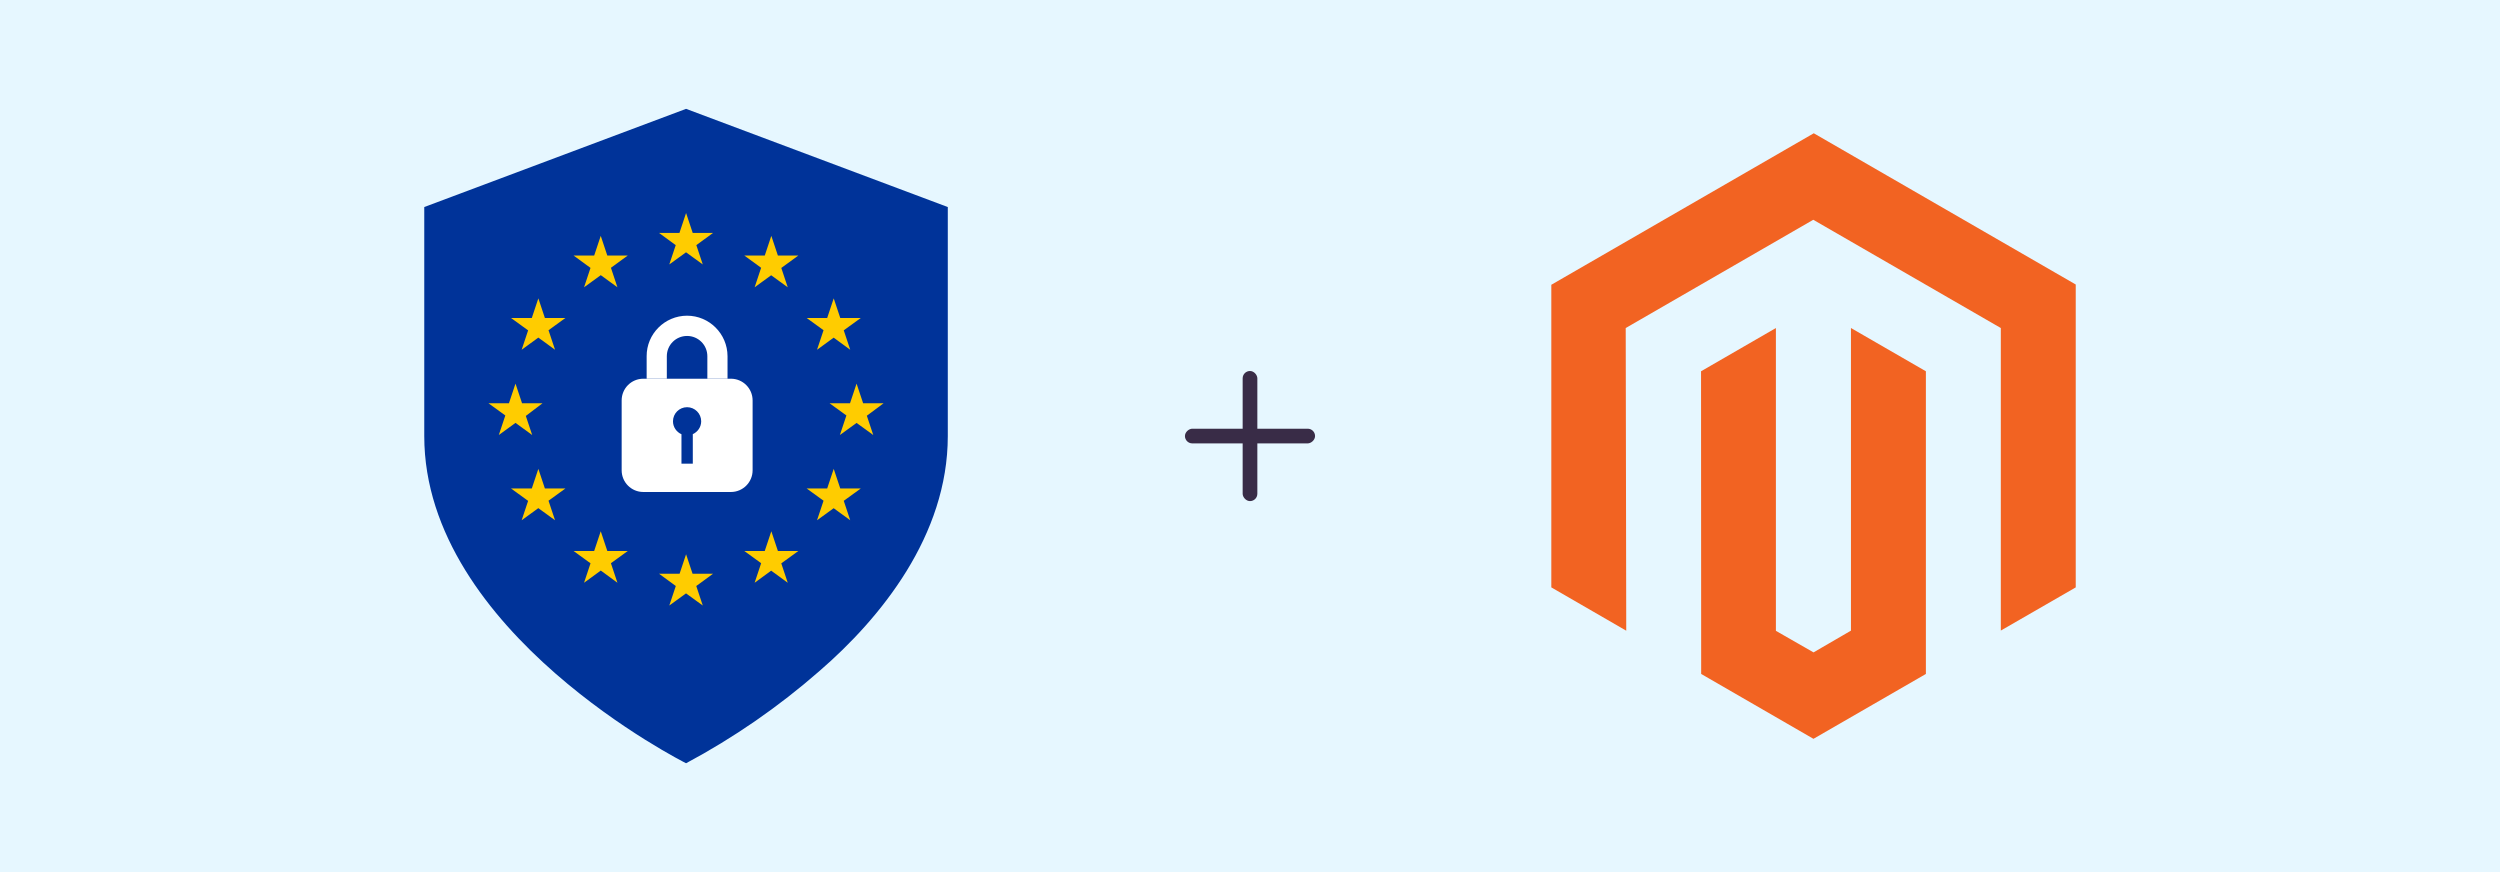 <?xml version="1.0" encoding="UTF-8"?><svg id="Layer_1" xmlns="http://www.w3.org/2000/svg" viewBox="0 0 860 300"><rect width="860" height="300" fill="#e6f7ff"/><g><g><g id="Icon_feather-shield"><path d="m236.01,262.556c16.448-8.794,31.84-19.437,45.876-31.72,21.096-18.24,44.157-46.644,44.157-80.82v-78.794l-90.032-33.778-90.063,33.778v78.794c0,67.524,90.063,112.541,90.063,112.541Z" fill="#039"/></g><path d="m250.269,122.509v7.769h-6.94v-7.738c0-3.869-3.132-6.971-6.971-6.971-3.869,0-6.97,3.101-6.97,6.971v7.738h-6.94v-7.738c-.031-7.677,6.203-13.91,13.88-13.941,7.677,0,13.91,6.233,13.941,13.91Z" fill="#fff"/><path d="m251.436,130.278h-30.123c-4.146,0-7.462,3.347-7.462,7.462v24.044c0,4.115,3.316,7.462,7.462,7.462h30.123c4.115,0,7.462-3.347,7.462-7.462v-24.044c0-4.115-3.347-7.462-7.462-7.462Zm-13.112,29.233h-3.9v-10.133c-1.72-.768-2.917-2.457-2.917-4.452,0-2.671,2.15-4.851,4.851-4.851,2.672,0,4.852,2.18,4.852,4.851,0,1.965-1.198,3.654-2.886,4.422v10.164Z" fill="#fff"/><g><polygon points="236.01 73.279 233.727 80.126 226.706 80.126 232.45 84.328 230.237 90.966 235.995 86.793 241.752 90.966 239.54 84.328 245.284 80.126 238.293 80.126 236.01 73.279" fill="#fc0"/><polygon points="238.242 197.365 236.01 190.671 233.779 197.365 226.706 197.365 232.474 201.585 230.237 208.297 235.995 204.124 241.752 208.297 239.515 201.585 245.284 197.365 238.242 197.365" fill="#fc0"/><polygon points="177.329 145.469 183.071 149.647 180.882 143.08 186.634 138.715 179.581 138.715 177.329 131.96 175.077 138.715 168.025 138.715 173.829 142.922 171.587 149.647 177.329 145.469" fill="#fc0"/><polygon points="206.654 81.14 204.403 87.895 197.289 87.895 203.136 92.156 200.912 98.827 206.666 94.657 212.397 98.827 210.161 92.12 215.959 87.895 208.906 87.895 206.654 81.14" fill="#fc0"/><polygon points="185.19 102.635 182.939 109.39 175.794 109.39 181.672 113.65 179.448 120.322 185.179 116.129 190.933 120.322 188.691 113.597 194.495 109.39 187.442 109.39 185.19 102.635" fill="#fc0"/><polygon points="187.442 168.04 185.19 161.285 182.939 168.04 175.794 168.04 181.672 172.3 179.448 178.972 185.179 174.802 190.933 178.972 188.691 172.247 194.495 168.04 187.442 168.04" fill="#fc0"/><polygon points="208.917 189.535 206.654 182.749 204.392 189.535 197.289 189.535 203.142 193.778 200.912 200.467 206.666 196.274 212.397 200.467 210.155 193.742 215.959 189.535 208.917 189.535" fill="#fc0"/><polygon points="303.964 138.715 296.912 138.715 294.66 131.96 292.409 138.715 285.356 138.715 291.16 142.922 288.918 149.647 294.66 145.485 300.402 149.647 298.191 143.012 303.964 138.715" fill="#fc0"/><polygon points="265.335 81.14 263.083 87.895 256.031 87.895 261.829 92.12 259.593 98.827 265.278 94.69 270.985 98.827 268.767 92.174 274.639 87.895 267.587 87.895 265.335 81.14" fill="#fc0"/><polygon points="283.299 113.597 281.057 120.322 286.78 116.152 292.48 120.322 290.25 113.632 296.103 109.39 289.051 109.39 286.799 102.635 284.548 109.39 277.495 109.39 283.299 113.597" fill="#fc0"/><polygon points="289.051 168.04 286.799 161.285 284.548 168.04 277.495 168.04 283.299 172.247 281.057 178.972 286.78 174.824 292.48 178.972 290.25 172.283 296.103 168.04 289.051 168.04" fill="#fc0"/><polygon points="267.597 189.535 265.335 182.749 263.073 189.535 256.031 189.535 261.835 193.742 259.593 200.467 265.278 196.308 270.985 200.467 268.762 193.795 274.639 189.535 267.597 189.535" fill="#fc0"/></g></g><g><polygon points="623.944 45.844 533.654 97.962 533.654 202.061 559.428 216.962 559.246 112.84 623.762 75.6 688.279 112.84 688.279 216.916 714.053 202.061 714.053 97.871 623.944 45.844" fill="#f26322"/><polygon points="636.729 216.939 623.853 224.423 610.909 217.007 610.909 112.84 585.157 127.717 585.203 231.839 623.831 254.156 662.504 231.839 662.504 127.717 636.729 112.84 636.729 216.939" fill="#f26322"/></g></g><g><rect x="427.474" y="127.621" width="5.053" height="44.758" rx="2.526" ry="2.526" fill="#392c47"/><rect x="427.474" y="127.621" width="5.053" height="44.758" rx="2.526" ry="2.526" transform="translate(580 -280) rotate(90)" fill="#392c47"/></g></svg>